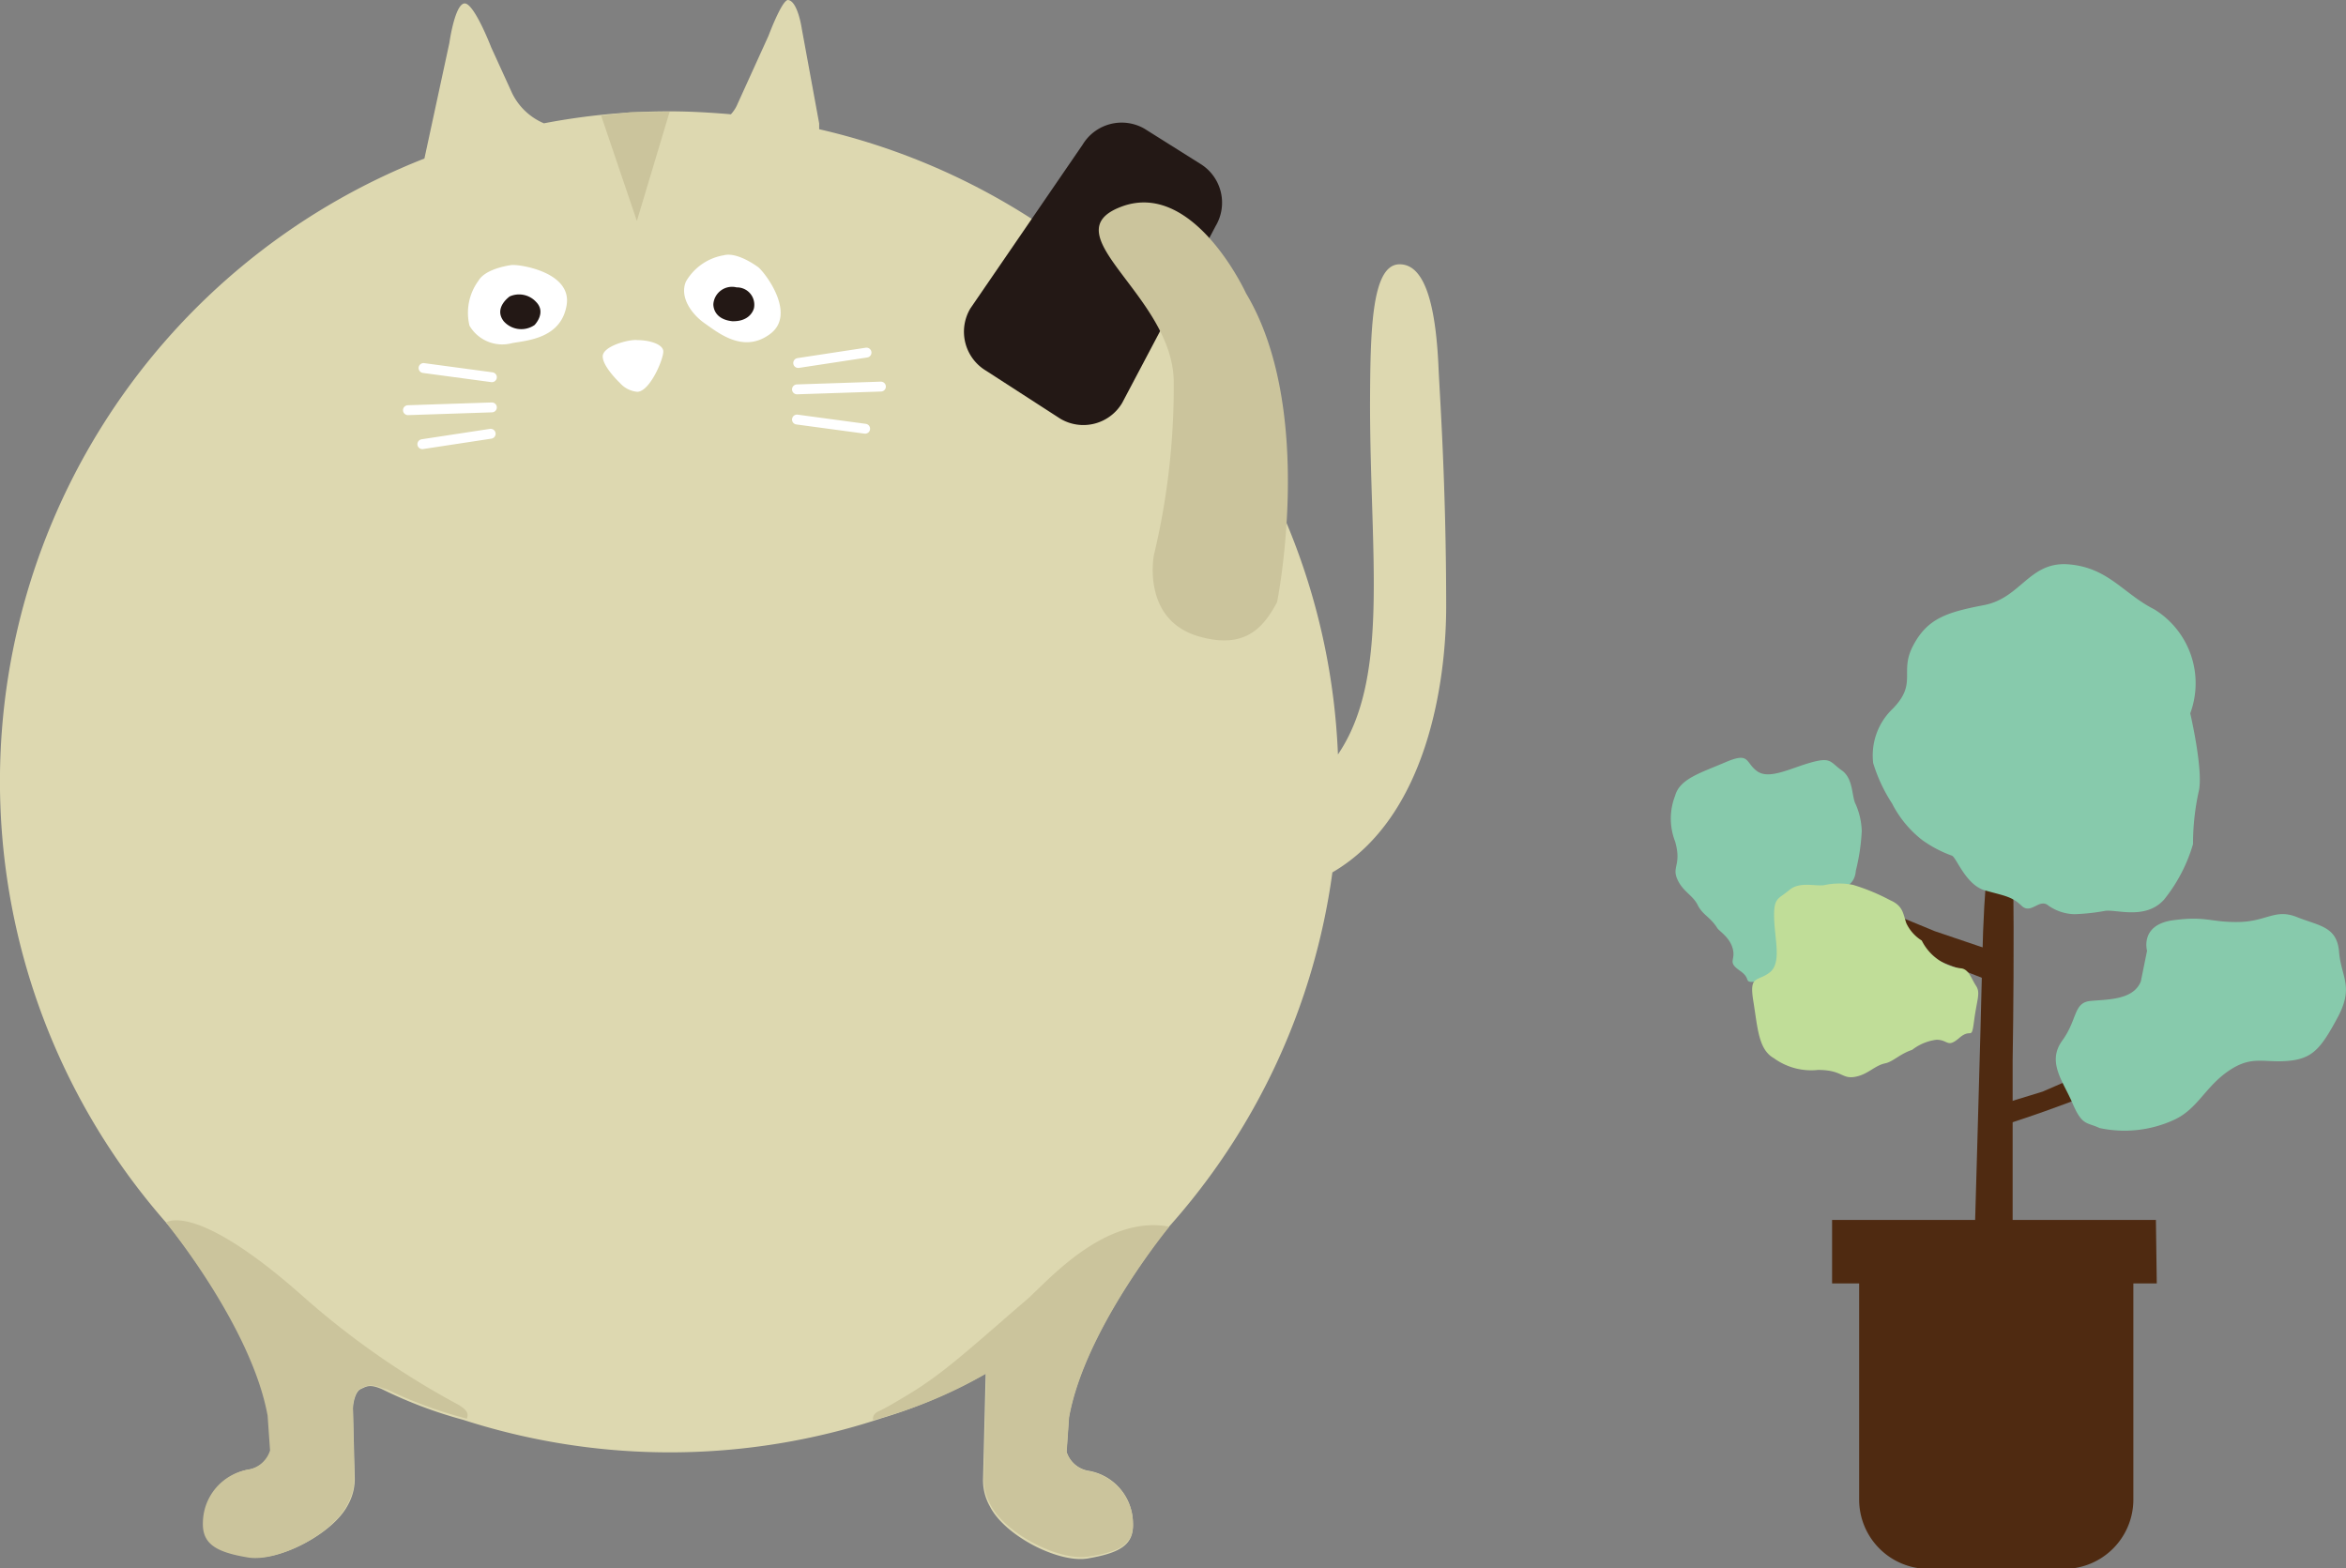 <svg xmlns="http://www.w3.org/2000/svg" viewBox="0 0 135.26 90.43"><rect x="0" y="0" width="135.26" height="90.43" fill="#808080" stroke="none"/><defs><style>.cls-1{fill:#4f2a11;}.cls-2{fill:#87caac;}.cls-3{fill:#c0dd98;}.cls-4{fill:#ddd8b0;}.cls-5{fill:#fff;}.cls-6{fill:#231815;}.cls-7{fill:none;stroke:#fff;stroke-linecap:round;stroke-linejoin:round;stroke-width:0.57px;}.cls-8{fill:#cbc49c;}</style></defs><title>アセット 1</title><g id="レイヤー_2" data-name="レイヤー 2"><g id="デザイン等"><path class="cls-1" d="M115.67,45.6s-1.19.55-1.38,9.74c-.06,2.9-.55,19.82-.55,19.82l2.3.07V61.16S116.31,45.88,115.67,45.6Z"/><path class="cls-1" d="M115.12,54.9v1.81s-9-3.48-11-4.56-1.62-1.57-1.26-1.75,8.69,3.29,8.69,3.29Z"/><path class="cls-1" d="M115.52,63.63l2.25-.69L122.23,61s1-.12.55.79-7,3-7,3Z"/><path class="cls-2" d="M105.2,52.53a2.32,2.32,0,0,1,.73-1.09c.5-.33,1-.44,1.07-1.24a11.67,11.67,0,0,0,.34-2.28,4.12,4.12,0,0,0-.35-1.55c-.24-.45-.12-1.47-.8-1.95s-.6-.79-1.8-.45-2.4,1-3.09.49-.4-1.12-1.82-.51-2.63.95-2.9,1.93a3.63,3.63,0,0,0,0,2.64c.38,1.34-.19,1.44.12,2.16s.9.93,1.18,1.5.73.69,1.13,1.33c.11.18.74.54.9,1.22s-.34.72.42,1.25,0,.73,1.2.59,1.63,0,2-.38.78-.6.83-1A2.89,2.89,0,0,1,105.2,52.53Z"/><path class="cls-3" d="M110.8,54.23a2.36,2.36,0,0,1-.89-1c-.19-.55-.18-1-.94-1.33a11.78,11.78,0,0,0-2.13-.88,4.09,4.09,0,0,0-1.59,0c-.49.13-1.46-.24-2.09.3s-.91.4-.87,1.65.44,2.57-.27,3.11-1.18.12-.93,1.65.29,2.78,1.18,3.28a3.66,3.66,0,0,0,2.55.68c1.39,0,1.36.53,2.12.4s1.13-.65,1.75-.78c.45-.09.84-.54,1.56-.78a2.85,2.85,0,0,1,1.4-.58c.69,0,.61.5,1.32-.11s.69.22.85-1,.38-1.59.11-2-.4-.91-.81-1A2.93,2.93,0,0,1,110.8,54.23Z"/><path class="cls-2" d="M126.28,41.13s.79,3.39.48,4.54a14.18,14.18,0,0,0-.32,3,9.22,9.22,0,0,1-1.67,3.2c-1.1,1.22-2.85.51-3.46.66a12,12,0,0,1-1.7.18,2.72,2.72,0,0,1-1.5-.49c-.54-.46-1,.54-1.56,0s-1-.57-2.1-.88-1.63-1.85-1.9-2a7,7,0,0,1-1.73-.91,6.29,6.29,0,0,1-1.73-2.1A9.16,9.16,0,0,1,108,44a3.72,3.72,0,0,1,1.13-3.14c1.45-1.49.35-2.09,1.18-3.65s1.94-1.91,4.08-2.32,2.61-2.54,4.89-2.35,3.14,1.69,4.92,2.59A5,5,0,0,1,126.28,41.13Z"/><path class="cls-2" d="M123.43,56.59l.36-1.77s-.43-1.5,1.5-1.76,2.16.13,3.79.1,2.09-.79,3.36-.28,2.3.53,2.42,2,.88,2-.09,3.8-1.45,2.37-2.87,2.49-2.08-.34-3.43.59-1.77,2.2-3.15,2.82a6.84,6.84,0,0,1-4.27.46c-.74-.35-1-.12-1.55-1.41S118,61.24,118.9,60s.63-2.2,1.65-2.29S123,57.65,123.43,56.59Z"/><path class="cls-1" d="M124.3,70.34H105.63V74h1.56V86.46a4,4,0,0,0,4,4H119a4,4,0,0,0,4-4V74h1.35Z"/><path class="cls-4" d="M82.93,21c-.15-3-.66-5.81-2.27-5.76s-1.65,4-1.67,8c0,8.86,1.15,15.84-1.85,20.26A38.59,38.59,0,0,0,47.23,7.45l0-.33-1-5.45S46,.05,45.43,0c-.35,0-1.12,2.06-1.12,2.06L42.52,6a2,2,0,0,1-.38.59c-1.17-.1-2.35-.17-3.55-.17a38.28,38.28,0,0,0-7.23.69,3.6,3.6,0,0,1-1.83-1.73L28.32,2.73S27.31.1,26.76.2s-.85,2.27-.85,2.27L24.47,9.14A38.58,38.58,0,0,0,9.69,70.62h0s4.89,5.92,5.81,11l.14,2a1.61,1.61,0,0,1-1.2,1.09,3.1,3.1,0,0,0-2.64,3c-.06,1.22.65,1.73,2.57,2.06,1.7.28,4.84-1.34,5.69-3a3.06,3.06,0,0,0,.39-1.65l-.1-3.88c0-.3.12-1,.45-1.15s.51-.3,1.21,0a25.69,25.69,0,0,0,4.68,1.77,38.81,38.81,0,0,0,24.14-.09,29.55,29.55,0,0,0,6-2.57l-.15,6a3.06,3.06,0,0,0,.39,1.65c.85,1.7,4,3.32,5.69,3,1.92-.33,2.63-.84,2.56-2.06a3.08,3.08,0,0,0-2.63-3,1.61,1.61,0,0,1-1.2-1.09l.14-2c.8-4.47,4.63-9.54,5.59-10.77A38.46,38.46,0,0,0,76.82,50.3c5.5-3.2,6.56-11.07,6.56-15.32C83.38,27.81,83,22.69,82.93,21Z"/><path class="cls-5" d="M29.51,15.28s-1.49.17-1.92.9a3.13,3.13,0,0,0-.52,2.6,2.19,2.19,0,0,0,2.47,1c.94-.16,2.82-.3,3.13-2.19S30,15.24,29.51,15.28Z"/><path class="cls-6" d="M29.39,17.09s-.95.65-.35,1.43a1.35,1.35,0,0,0,1.78.22s.7-.71.09-1.33A1.33,1.33,0,0,0,29.39,17.09Z"/><path class="cls-5" d="M43.72,15.41s-1.19-.91-2-.69a3.12,3.12,0,0,0-2.17,1.51c-.38.88.3,1.87,1.09,2.42s2.24,1.75,3.77.6S44.1,15.71,43.72,15.41Z"/><path class="cls-6" d="M43.47,17.77a1,1,0,0,0-1-1.2,1.08,1.08,0,0,0-1.34.95s-.07.87,1.08,1C43.13,18.55,43.41,18,43.47,17.77Z"/><path class="cls-5" d="M35.75,22.09s-1-.94-1-1.54,1.54-1,2-.94c.67,0,1.43.22,1.49.61s-.76,2.37-1.5,2.37A1.52,1.52,0,0,1,35.75,22.09Z"/><line class="cls-7" x1="28.36" y1="21.75" x2="24.42" y2="21.22"/><line class="cls-7" x1="28.36" y1="23.49" x2="23.52" y2="23.65"/><line class="cls-7" x1="28.29" y1="25.01" x2="24.35" y2="25.61"/><line class="cls-7" x1="45.95" y1="24.19" x2="49.88" y2="24.72"/><line class="cls-7" x1="45.95" y1="22.45" x2="50.79" y2="22.29"/><line class="cls-7" x1="46.02" y1="20.93" x2="49.96" y2="20.33"/><polygon class="cls-8" points="34.66 6.67 36.33 6.47 38.61 6.44 36.72 12.74 34.66 6.67"/><path class="cls-8" d="M52.26,80.47c2.11-1.25,3.62-2.68,6.93-5.53,1.16-1,4.47-4.93,8.23-4.21,0,0-4.86,5.88-5.78,11l-.14,2a1.6,1.6,0,0,0,1.2,1.08,3.09,3.09,0,0,1,2.62,2.94c.06,1.21-.64,1.72-2.56,2-1.68.28-4.81-1.32-5.66-3a3.07,3.07,0,0,1-.38-1.64l.15-5.92a26.32,26.32,0,0,1-6.53,2.69s-.1-.33.34-.52S52.26,80.47,52.26,80.47Z"/><path class="cls-8" d="M26.44,81a46.93,46.93,0,0,1-9-6.28c-6.23-5.52-7.87-4.23-7.87-4.23s4.93,6,5.86,11.14l.14,2a1.62,1.62,0,0,1-1.21,1.1,3.13,3.13,0,0,0-2.66,3c-.06,1.23.65,1.75,2.59,2.07,1.72.29,4.88-1.34,5.74-3.06a3.09,3.09,0,0,0,.39-1.66L20.34,81c.05-.33.16-.79.42-.92.42-.22.66-.32,1.61.08L22.09,80a24.92,24.92,0,0,0,4.83,1.8C27,81.52,27,81.35,26.44,81Z"/><path class="cls-6" d="M61.13,24.14l-4.27-2.76a2.62,2.62,0,0,1-.91-3.6l6.47-9.44A2.63,2.63,0,0,1,66,7.43l3.18,2a2.63,2.63,0,0,1,.91,3.6l-5.39,10.2A2.6,2.6,0,0,1,61.13,24.14Z"/><path class="cls-8" d="M73.63,34.72s2.25-11.07-1.79-17.81c0,0-3-6.55-7.17-5s2.87,5.07,3,10A41.5,41.5,0,0,1,66.53,32s-.74,3.75,2.61,4.7C71.78,37.45,72.84,36.2,73.63,34.72Z"/></g></g></svg>